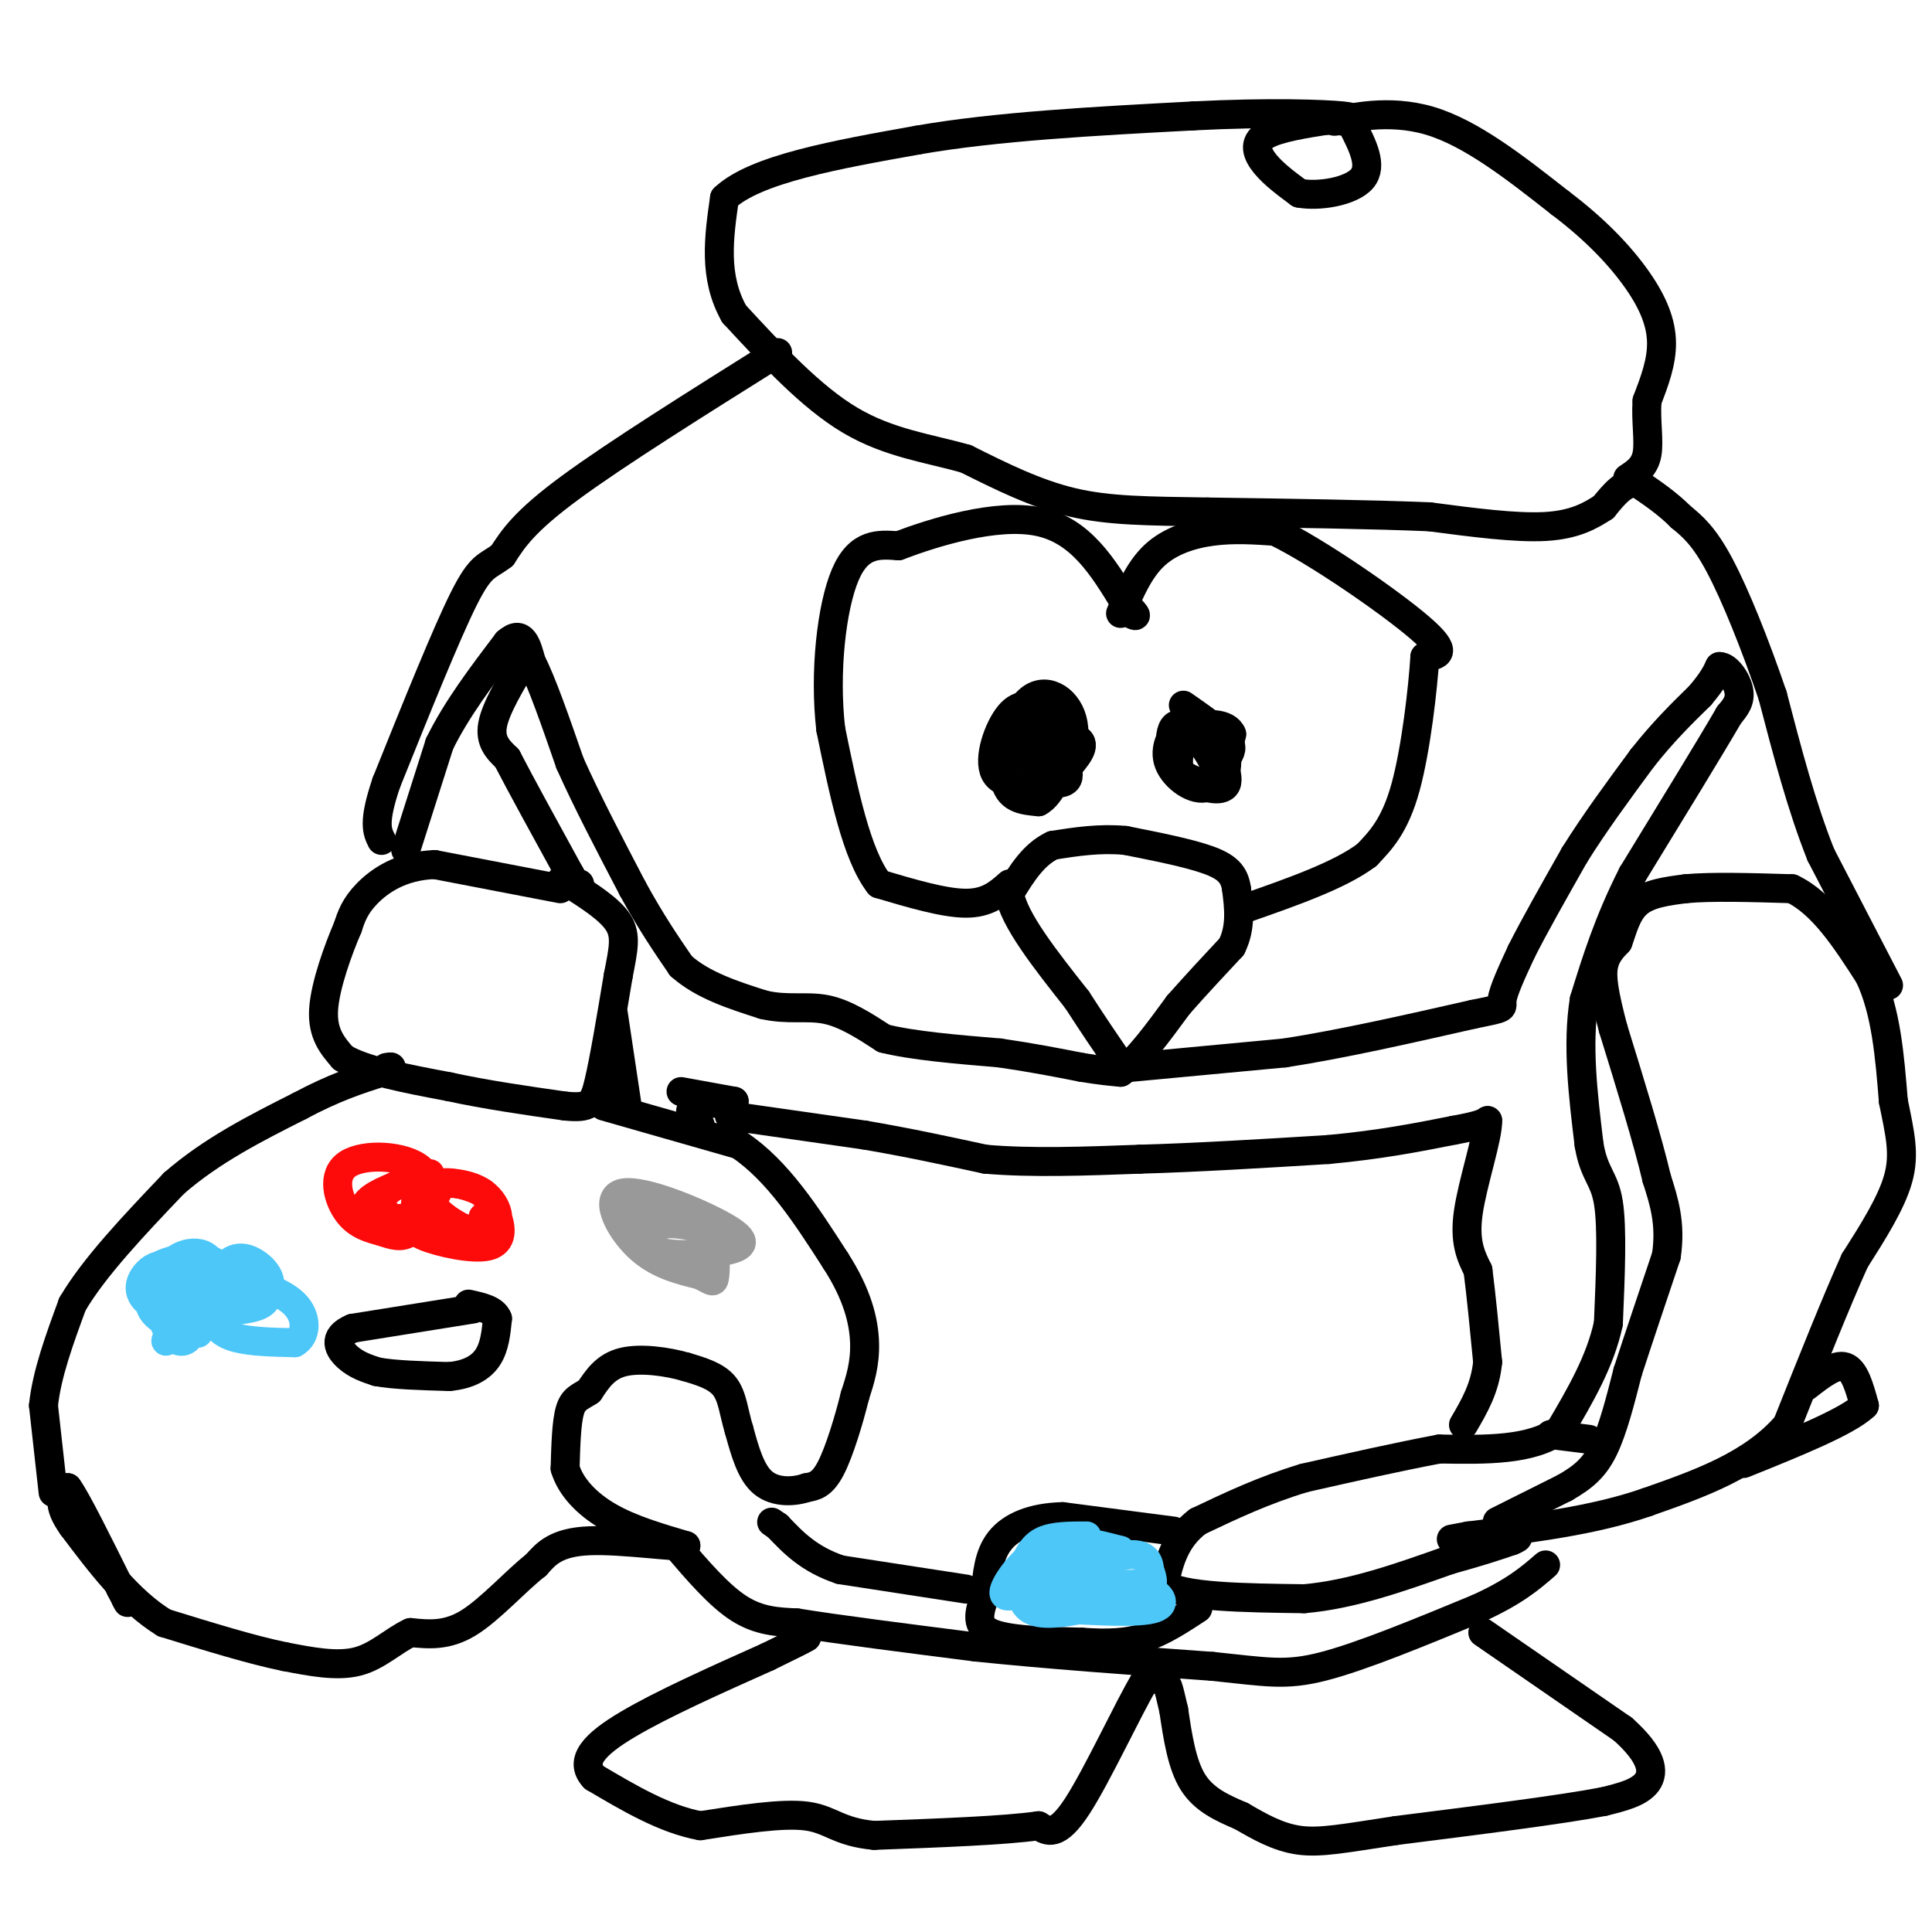 <svg viewBox='0 0 400 400' version='1.1' xmlns='http://www.w3.org/2000/svg' xmlns:xlink='http://www.w3.org/1999/xlink'><g fill='none' stroke='#000000' stroke-width='6' stroke-linecap='round' stroke-linejoin='round'><path d='M116,184c0.000,0.000 -26.000,-5.000 -26,-5'/><path d='M90,179c-6.978,0.244 -11.422,3.356 -14,6c-2.578,2.644 -3.289,4.822 -4,7'/><path d='M72,192c-1.911,4.422 -4.689,11.978 -5,17c-0.311,5.022 1.844,7.511 4,10'/><path d='M71,219c4.333,2.667 13.167,4.333 22,6'/><path d='M93,225c7.667,1.667 15.833,2.833 24,4'/><path d='M117,229c5.111,0.489 5.889,-0.289 7,-5c1.111,-4.711 2.556,-13.356 4,-22'/><path d='M128,202c1.067,-5.511 1.733,-8.289 0,-11c-1.733,-2.711 -5.867,-5.356 -10,-8'/><path d='M118,183c-2.000,-1.333 -2.000,-0.667 -2,0'/><path d='M125,229c0.000,0.000 28.000,8.000 28,8'/><path d='M153,237c8.000,5.333 14.000,14.667 20,24'/><path d='M173,261c4.533,7.022 5.867,12.578 6,17c0.133,4.422 -0.933,7.711 -2,11'/><path d='M177,289c-1.200,4.867 -3.200,11.533 -5,15c-1.800,3.467 -3.400,3.733 -5,4'/><path d='M167,308c-2.556,0.889 -6.444,1.111 -9,-1c-2.556,-2.111 -3.778,-6.556 -5,-11'/><path d='M153,296c-1.089,-3.533 -1.311,-6.867 -3,-9c-1.689,-2.133 -4.844,-3.067 -8,-4'/><path d='M142,283c-3.822,-1.111 -9.378,-1.889 -13,-1c-3.622,0.889 -5.311,3.444 -7,6'/><path d='M122,288c-1.933,1.289 -3.267,1.511 -4,4c-0.733,2.489 -0.867,7.244 -1,12'/><path d='M117,304c1.133,3.822 4.467,7.378 9,10c4.533,2.622 10.267,4.311 16,6'/><path d='M142,320c-1.467,0.489 -13.133,-1.289 -20,-1c-6.867,0.289 -8.933,2.644 -11,5'/><path d='M111,324c-4.289,3.356 -9.511,9.244 -14,12c-4.489,2.756 -8.244,2.378 -12,2'/><path d='M85,338c-3.644,1.689 -6.756,4.911 -11,6c-4.244,1.089 -9.622,0.044 -15,-1'/><path d='M59,343c-6.667,-1.333 -15.833,-4.167 -25,-7'/><path d='M34,336c-7.333,-4.500 -13.167,-12.250 -19,-20'/><path d='M15,316c-3.333,-4.667 -2.167,-6.333 -1,-8'/><path d='M14,308c1.667,2.167 6.333,11.583 11,21'/><path d='M25,329c2.000,3.833 1.500,2.917 1,2'/><path d='M11,309c0.000,0.000 -2.000,-18.000 -2,-18'/><path d='M9,291c0.667,-6.500 3.333,-13.750 6,-21'/><path d='M15,270c4.500,-7.667 12.750,-16.333 21,-25'/><path d='M36,245c7.833,-6.833 16.917,-11.417 26,-16'/><path d='M62,229c7.167,-3.833 12.083,-5.417 17,-7'/><path d='M79,222c3.000,-1.333 2.000,-1.167 1,-1'/><path d='M98,271c0.000,0.000 -25.000,4.000 -25,4'/><path d='M73,275c-4.378,1.822 -2.822,4.378 -1,6c1.822,1.622 3.911,2.311 6,3'/><path d='M78,284c3.500,0.667 9.250,0.833 15,1'/><path d='M93,285c4.022,-0.378 6.578,-1.822 8,-4c1.422,-2.178 1.711,-5.089 2,-8'/><path d='M103,273c-0.667,-1.833 -3.333,-2.417 -6,-3'/><path d='M84,176c0.000,0.000 7.000,-22.000 7,-22'/><path d='M91,154c3.500,-7.167 8.750,-14.083 14,-21'/><path d='M105,133c3.167,-2.833 4.083,0.583 5,4'/><path d='M110,137c2.167,4.167 5.083,12.583 8,21'/><path d='M118,158c3.500,7.833 8.250,16.917 13,26'/><path d='M131,184c3.833,7.000 6.917,11.500 10,16'/><path d='M141,200c4.500,4.000 10.750,6.000 17,8'/><path d='M158,208c5.000,1.200 9.000,0.200 13,1c4.000,0.800 8.000,3.400 12,6'/><path d='M183,215c6.000,1.500 15.000,2.250 24,3'/><path d='M207,218c6.833,1.000 11.917,2.000 17,3'/><path d='M224,221c4.167,0.667 6.083,0.833 8,1'/><path d='M232,222c3.333,-2.167 7.667,-8.083 12,-14'/><path d='M244,208c3.833,-4.333 7.417,-8.167 11,-12'/><path d='M255,196c2.000,-4.000 1.500,-8.000 1,-12'/><path d='M256,184c-0.422,-3.022 -1.978,-4.578 -6,-6c-4.022,-1.422 -10.511,-2.711 -17,-4'/><path d='M233,174c-5.333,-0.500 -10.167,0.250 -15,1'/><path d='M218,175c-4.000,1.833 -6.500,5.917 -9,10'/><path d='M209,185c0.833,5.333 7.417,13.667 14,22'/><path d='M223,207c3.667,5.667 5.833,8.833 8,12'/><path d='M109,136c-3.167,5.250 -6.333,10.500 -7,14c-0.667,3.500 1.167,5.250 3,7'/><path d='M105,157c2.667,5.167 7.833,14.583 13,24'/><path d='M118,181c2.500,4.333 2.250,3.167 2,2'/><path d='M127,210c0.000,0.000 3.000,20.000 3,20'/><path d='M141,226c0.000,0.000 11.000,2.000 11,2'/><path d='M152,228c-0.111,0.356 -5.889,0.244 -8,1c-2.111,0.756 -0.556,2.378 1,4'/><path d='M151,231c0.000,0.000 28.000,4.000 28,4'/><path d='M179,235c8.833,1.500 16.917,3.250 25,5'/><path d='M204,240c9.500,0.833 20.750,0.417 32,0'/><path d='M236,240c11.833,-0.333 25.417,-1.167 39,-2'/><path d='M275,238c10.833,-1.000 18.417,-2.500 26,-4'/><path d='M301,234c5.500,-1.000 6.250,-1.500 7,-2'/><path d='M308,232c0.111,3.378 -3.111,12.822 -4,19c-0.889,6.178 0.556,9.089 2,12'/><path d='M306,263c0.667,5.167 1.333,12.083 2,19'/><path d='M308,282c-0.500,5.333 -2.750,9.167 -5,13'/><path d='M234,221c0.000,0.000 32.000,-3.000 32,-3'/><path d='M266,218c11.833,-1.833 25.417,-4.917 39,-8'/><path d='M305,210c7.222,-1.467 5.778,-1.133 6,-3c0.222,-1.867 2.111,-5.933 4,-10'/><path d='M315,197c2.500,-5.000 6.750,-12.500 11,-20'/><path d='M326,177c4.167,-6.667 9.083,-13.333 14,-20'/><path d='M340,157c4.333,-5.500 8.167,-9.250 12,-13'/><path d='M352,144c2.667,-3.167 3.333,-4.583 4,-6'/><path d='M356,138c1.600,-0.044 3.600,2.844 4,5c0.400,2.156 -0.800,3.578 -2,5'/><path d='M358,148c-3.667,6.333 -11.833,19.667 -20,33'/><path d='M338,181c-5.000,9.833 -7.500,17.917 -10,26'/><path d='M328,207c-1.500,9.333 -0.250,19.667 1,30'/><path d='M329,237c1.044,6.222 3.156,6.778 4,12c0.844,5.222 0.422,15.111 0,25'/><path d='M333,274c-1.667,7.833 -5.833,14.917 -10,22'/><path d='M323,296c-5.833,4.333 -15.417,4.167 -25,4'/><path d='M298,300c-8.833,1.667 -18.417,3.833 -28,6'/><path d='M270,306c-8.333,2.500 -15.167,5.750 -22,9'/><path d='M248,315c-4.833,3.667 -5.917,8.333 -7,13'/><path d='M241,328c3.667,2.667 16.333,2.833 29,3'/><path d='M270,331c9.833,-0.833 19.917,-4.417 30,-8'/><path d='M300,323c7.167,-2.000 10.083,-3.000 13,-4'/><path d='M313,319c2.167,-0.833 1.083,-0.917 0,-1'/><path d='M310,315c0.000,0.000 14.000,-7.000 14,-7'/><path d='M324,308c3.733,-2.156 6.067,-4.044 8,-8c1.933,-3.956 3.467,-9.978 5,-16'/><path d='M337,284c2.167,-6.667 5.083,-15.333 8,-24'/><path d='M345,260c1.000,-6.667 -0.500,-11.333 -2,-16'/><path d='M343,244c-1.833,-7.833 -5.417,-19.417 -9,-31'/><path d='M334,213c-1.978,-7.489 -2.422,-10.711 -2,-13c0.422,-2.289 1.711,-3.644 3,-5'/><path d='M335,195c0.911,-2.422 1.689,-5.978 4,-8c2.311,-2.022 6.156,-2.511 10,-3'/><path d='M349,184c5.333,-0.500 13.667,-0.250 22,0'/><path d='M371,184c6.333,3.000 11.167,10.500 16,18'/><path d='M387,202c3.500,7.333 4.250,16.667 5,26'/><path d='M392,228c1.400,6.844 2.400,10.956 1,16c-1.400,5.044 -5.200,11.022 -9,17'/><path d='M384,261c-3.833,8.500 -8.917,21.250 -14,34'/><path d='M370,295c-7.167,8.333 -18.083,12.167 -29,16'/><path d='M341,311c-11.000,3.833 -24.000,5.417 -37,7'/><path d='M304,318c-6.167,1.167 -3.083,0.583 0,0'/><path d='M374,287c3.000,-2.333 6.000,-4.667 8,-4c2.000,0.667 3.000,4.333 4,8'/><path d='M386,291c-3.500,3.333 -14.250,7.667 -25,12'/><path d='M321,297c0.000,0.000 8.000,1.000 8,1'/><path d='M243,317c0.000,0.000 -23.000,-3.000 -23,-3'/><path d='M220,314c-6.333,0.156 -10.667,2.044 -13,5c-2.333,2.956 -2.667,6.978 -3,11'/><path d='M204,330c-1.089,3.400 -2.311,6.400 1,8c3.311,1.600 11.156,1.800 19,2'/><path d='M224,340c5.356,0.356 9.244,0.244 13,-1c3.756,-1.244 7.378,-3.622 11,-6'/><path d='M200,329c0.000,0.000 -26.000,-4.000 -26,-4'/><path d='M174,325c-6.500,-2.167 -9.750,-5.583 -13,-9'/><path d='M161,316c-2.167,-1.500 -1.083,-0.750 0,0'/><path d='M140,320c4.417,5.167 8.833,10.333 13,13c4.167,2.667 8.083,2.833 12,3'/><path d='M165,336c8.167,1.333 22.583,3.167 37,5'/><path d='M202,341c14.333,1.500 31.667,2.750 49,4'/><path d='M251,345c11.311,1.156 15.089,2.044 23,0c7.911,-2.044 19.956,-7.022 32,-12'/><path d='M306,333c7.667,-3.500 10.833,-6.250 14,-9'/><path d='M307,338c0.000,0.000 29.000,20.000 29,20'/><path d='M336,358c6.022,5.378 6.578,8.822 5,11c-1.578,2.178 -5.289,3.089 -9,4'/><path d='M332,373c-8.667,1.667 -25.833,3.833 -43,6'/><path d='M289,379c-10.600,1.600 -15.600,2.600 -20,2c-4.400,-0.600 -8.200,-2.800 -12,-5'/><path d='M257,376c-3.911,-1.667 -7.689,-3.333 -10,-7c-2.311,-3.667 -3.156,-9.333 -4,-15'/><path d='M243,354c-0.889,-3.667 -1.111,-5.333 -2,-6c-0.889,-0.667 -2.444,-0.333 -4,0'/><path d='M237,348c-3.378,5.600 -9.822,19.600 -14,26c-4.178,6.400 -6.089,5.200 -8,4'/><path d='M215,378c-7.000,1.000 -20.500,1.500 -34,2'/><path d='M181,380c-7.422,-0.667 -8.978,-3.333 -14,-4c-5.022,-0.667 -13.511,0.667 -22,2'/><path d='M145,378c-7.333,-1.333 -14.667,-5.667 -22,-10'/><path d='M123,368c-3.156,-3.378 -0.044,-6.822 7,-11c7.044,-4.178 18.022,-9.089 29,-14'/><path d='M159,343c6.167,-3.000 7.083,-3.500 8,-4'/><path d='M391,204c0.000,0.000 -14.000,-27.000 -14,-27'/><path d='M377,177c-4.000,-10.000 -7.000,-21.500 -10,-33'/><path d='M367,144c-3.644,-10.689 -7.756,-20.911 -11,-27c-3.244,-6.089 -5.622,-8.044 -8,-10'/><path d='M348,107c-2.833,-2.833 -5.917,-4.917 -9,-7'/><path d='M339,100c-2.667,-0.333 -4.833,2.333 -7,5'/><path d='M332,105c-2.689,1.756 -5.911,3.644 -12,4c-6.089,0.356 -15.044,-0.822 -24,-2'/><path d='M296,107c-11.667,-0.500 -28.833,-0.750 -46,-1'/><path d='M250,106c-12.400,-0.200 -20.400,-0.200 -28,-2c-7.600,-1.800 -14.800,-5.400 -22,-9'/><path d='M200,95c-7.689,-2.200 -15.911,-3.200 -24,-8c-8.089,-4.800 -16.044,-13.400 -24,-22'/><path d='M152,65c-4.333,-7.667 -3.167,-15.833 -2,-24'/><path d='M150,41c6.333,-6.000 23.167,-9.000 40,-12'/><path d='M190,29c16.167,-2.833 36.583,-3.917 57,-5'/><path d='M247,24c15.933,-0.822 27.267,-0.378 31,0c3.733,0.378 -0.133,0.689 -4,1'/><path d='M274,25c-3.250,0.548 -9.375,1.417 -12,3c-2.625,1.583 -1.750,3.881 0,6c1.750,2.119 4.375,4.060 7,6'/><path d='M269,40c4.067,0.756 10.733,-0.356 13,-3c2.267,-2.644 0.133,-6.822 -2,-11'/><path d='M280,26c-1.798,-1.726 -5.292,-0.542 -3,-1c2.292,-0.458 10.369,-2.560 19,0c8.631,2.560 17.815,9.780 27,17'/><path d='M323,42c7.464,5.619 12.625,11.167 16,16c3.375,4.833 4.964,8.952 5,13c0.036,4.048 -1.482,8.024 -3,12'/><path d='M341,83c-0.289,4.089 0.489,8.311 0,11c-0.489,2.689 -2.244,3.844 -4,5'/><path d='M232,127c1.911,-4.511 3.822,-9.022 7,-12c3.178,-2.978 7.622,-4.422 12,-5c4.378,-0.578 8.689,-0.289 13,0'/><path d='M264,110c8.644,4.178 23.756,14.622 30,20c6.244,5.378 3.622,5.689 1,6'/><path d='M295,136c-0.378,6.311 -1.822,19.089 -4,27c-2.178,7.911 -5.089,10.956 -8,14'/><path d='M283,177c-5.500,4.167 -15.250,7.583 -25,11'/><path d='M209,183c-2.250,2.000 -4.500,4.000 -9,4c-4.500,0.000 -11.250,-2.000 -18,-4'/><path d='M182,183c-4.667,-6.000 -7.333,-19.000 -10,-32'/><path d='M172,151c-1.378,-11.822 0.178,-25.378 3,-32c2.822,-6.622 6.911,-6.311 11,-6'/><path d='M186,113c7.356,-2.800 20.244,-6.800 29,-5c8.756,1.800 13.378,9.400 18,17'/><path d='M233,125c3.167,3.167 2.083,2.583 1,2'/><path d='M216,147c-2.356,-0.867 -4.711,-1.733 -7,1c-2.289,2.733 -4.511,9.067 -3,12c1.511,2.933 6.756,2.467 12,2'/><path d='M218,162c3.206,-2.153 5.220,-8.536 4,-13c-1.220,-4.464 -5.675,-7.010 -9,-4c-3.325,3.010 -5.522,11.574 -5,16c0.522,4.426 3.761,4.713 7,5'/><path d='M215,166c2.478,-1.207 5.172,-6.724 5,-11c-0.172,-4.276 -3.211,-7.311 -5,-6c-1.789,1.311 -2.328,6.968 -1,10c1.328,3.032 4.522,3.438 6,3c1.478,-0.438 1.239,-1.719 1,-3'/><path d='M221,159c1.399,-1.804 4.396,-4.813 2,-6c-2.396,-1.187 -10.183,-0.550 -11,1c-0.817,1.550 5.338,4.014 8,4c2.662,-0.014 1.831,-2.507 1,-5'/><path d='M221,153c0.167,-0.500 0.083,0.750 0,2'/><path d='M247,153c-0.833,-1.423 -1.667,-2.845 -3,-2c-1.333,0.845 -3.167,3.958 -2,7c1.167,3.042 5.333,6.012 8,5c2.667,-1.012 3.833,-6.006 5,-11'/><path d='M255,152c-0.842,-2.300 -5.449,-2.551 -8,-1c-2.551,1.551 -3.048,4.905 -3,7c0.048,2.095 0.642,2.933 3,4c2.358,1.067 6.481,2.364 7,0c0.519,-2.364 -2.566,-8.390 -5,-10c-2.434,-1.610 -4.217,1.195 -6,4'/><path d='M243,156c-0.734,1.609 0.430,3.633 3,5c2.570,1.367 6.545,2.079 6,-1c-0.545,-3.079 -5.610,-9.949 -8,-10c-2.390,-0.051 -2.105,6.717 0,10c2.105,3.283 6.030,3.081 8,2c1.970,-1.081 1.985,-3.040 2,-5'/><path d='M254,157c0.711,-1.356 1.489,-2.244 0,-4c-1.489,-1.756 -5.244,-4.378 -9,-7'/><path d='M161,73c-16.750,10.500 -33.500,21.000 -43,28c-9.500,7.000 -11.750,10.500 -14,14'/><path d='M104,115c-3.244,2.489 -4.356,1.711 -8,9c-3.644,7.289 -9.822,22.644 -16,38'/><path d='M80,162c-2.833,8.333 -1.917,10.167 -1,12'/></g>
<g fill='none' stroke='#4DC6F8' stroke-width='6' stroke-linecap='round' stroke-linejoin='round'><path d='M225,318c-3.417,0.000 -6.833,0.000 -9,1c-2.167,1.000 -3.083,3.000 -4,5'/><path d='M212,324c-0.933,2.778 -1.267,7.222 1,9c2.267,1.778 7.133,0.889 12,0'/><path d='M225,333c4.489,-0.444 9.711,-1.556 12,-3c2.289,-1.444 1.644,-3.222 1,-5'/><path d='M238,325c-0.111,-1.756 -0.889,-3.644 -5,-3c-4.111,0.644 -11.556,3.822 -19,7'/><path d='M214,329c-4.655,1.631 -6.792,2.208 -6,0c0.792,-2.208 4.512,-7.202 9,-9c4.488,-1.798 9.744,-0.399 15,1'/><path d='M232,321c-2.067,1.444 -14.733,4.556 -16,6c-1.267,1.444 8.867,1.222 19,1'/><path d='M235,328c4.778,1.267 7.222,3.933 4,5c-3.222,1.067 -12.111,0.533 -21,0'/><path d='M218,333c-4.500,-0.333 -5.250,-1.167 -6,-2'/><path d='M46,262c-3.583,2.833 -7.167,5.667 -8,8c-0.833,2.333 1.083,4.167 3,6'/><path d='M41,276c1.654,-2.070 4.289,-10.244 3,-14c-1.289,-3.756 -6.503,-3.092 -9,0c-2.497,3.092 -2.278,8.612 -1,12c1.278,3.388 3.613,4.643 5,3c1.387,-1.643 1.825,-6.184 1,-9c-0.825,-2.816 -2.912,-3.908 -5,-5'/><path d='M35,263c-1.454,-1.053 -2.589,-1.186 -4,0c-1.411,1.186 -3.098,3.692 -1,6c2.098,2.308 7.982,4.417 10,4c2.018,-0.417 0.170,-3.359 -2,-5c-2.170,-1.641 -4.661,-1.980 -6,-1c-1.339,0.980 -1.525,3.280 0,5c1.525,1.720 4.763,2.860 8,4'/><path d='M40,276c3.291,-2.143 7.520,-9.500 6,-13c-1.520,-3.500 -8.789,-3.144 -13,-1c-4.211,2.144 -5.365,6.077 -1,8c4.365,1.923 14.247,1.835 19,1c4.753,-0.835 4.376,-2.418 4,-4'/><path d='M55,267c-2.279,0.643 -9.976,4.250 -10,5c-0.024,0.750 7.625,-1.358 10,-4c2.375,-2.642 -0.524,-5.818 -3,-7c-2.476,-1.182 -4.530,-0.368 -6,2c-1.470,2.368 -2.357,6.291 -2,9c0.357,2.709 1.959,4.202 5,5c3.041,0.798 7.520,0.899 12,1'/><path d='M61,278c2.494,-1.354 2.730,-5.239 0,-8c-2.730,-2.761 -8.427,-4.397 -12,-5c-3.573,-0.603 -5.021,-0.172 -7,2c-1.979,2.172 -4.490,6.086 -7,10'/><path d='M35,277c-1.167,1.500 -0.583,0.250 0,-1'/></g>
<g fill='none' stroke='#FD0A0A' stroke-width='6' stroke-linecap='round' stroke-linejoin='round'><path d='M89,243c-4.867,1.667 -9.733,3.333 -12,5c-2.267,1.667 -1.933,3.333 0,4c1.933,0.667 5.467,0.333 9,0'/><path d='M86,252c2.504,-2.057 4.265,-7.200 1,-10c-3.265,-2.800 -11.554,-3.259 -15,-1c-3.446,2.259 -2.047,7.234 0,10c2.047,2.766 4.744,3.322 7,4c2.256,0.678 4.073,1.480 6,0c1.927,-1.480 3.963,-5.240 6,-9'/><path d='M91,246c-0.467,-1.942 -4.634,-2.298 -8,-1c-3.366,1.298 -5.930,4.248 -2,7c3.930,2.752 14.355,5.306 19,4c4.645,-1.306 3.512,-6.471 0,-9c-3.512,-2.529 -9.401,-2.423 -12,-1c-2.599,1.423 -1.906,4.163 -2,6c-0.094,1.837 -0.974,2.771 2,4c2.974,1.229 9.801,2.754 13,2c3.199,-0.754 2.771,-3.787 2,-6c-0.771,-2.213 -1.886,-3.607 -3,-5'/><path d='M100,247c-2.321,-1.440 -6.622,-2.541 -9,-2c-2.378,0.541 -2.833,2.722 -1,5c1.833,2.278 5.952,4.651 8,5c2.048,0.349 2.024,-1.325 2,-3'/></g>
<g fill='none' stroke='#999999' stroke-width='6' stroke-linecap='round' stroke-linejoin='round'><path d='M144,254c-3.002,-0.546 -6.005,-1.093 -8,0c-1.995,1.093 -2.984,3.825 0,5c2.984,1.175 9.940,0.793 14,0c4.060,-0.793 5.222,-1.996 0,-5c-5.222,-3.004 -16.829,-7.809 -21,-7c-4.171,0.809 -0.906,7.231 3,11c3.906,3.769 8.453,4.884 13,6'/><path d='M145,264c2.659,1.374 2.806,1.810 3,0c0.194,-1.810 0.433,-5.867 -3,-9c-3.433,-3.133 -10.540,-5.344 -14,-6c-3.460,-0.656 -3.274,0.241 -2,2c1.274,1.759 3.637,4.379 6,7'/></g>
</svg>